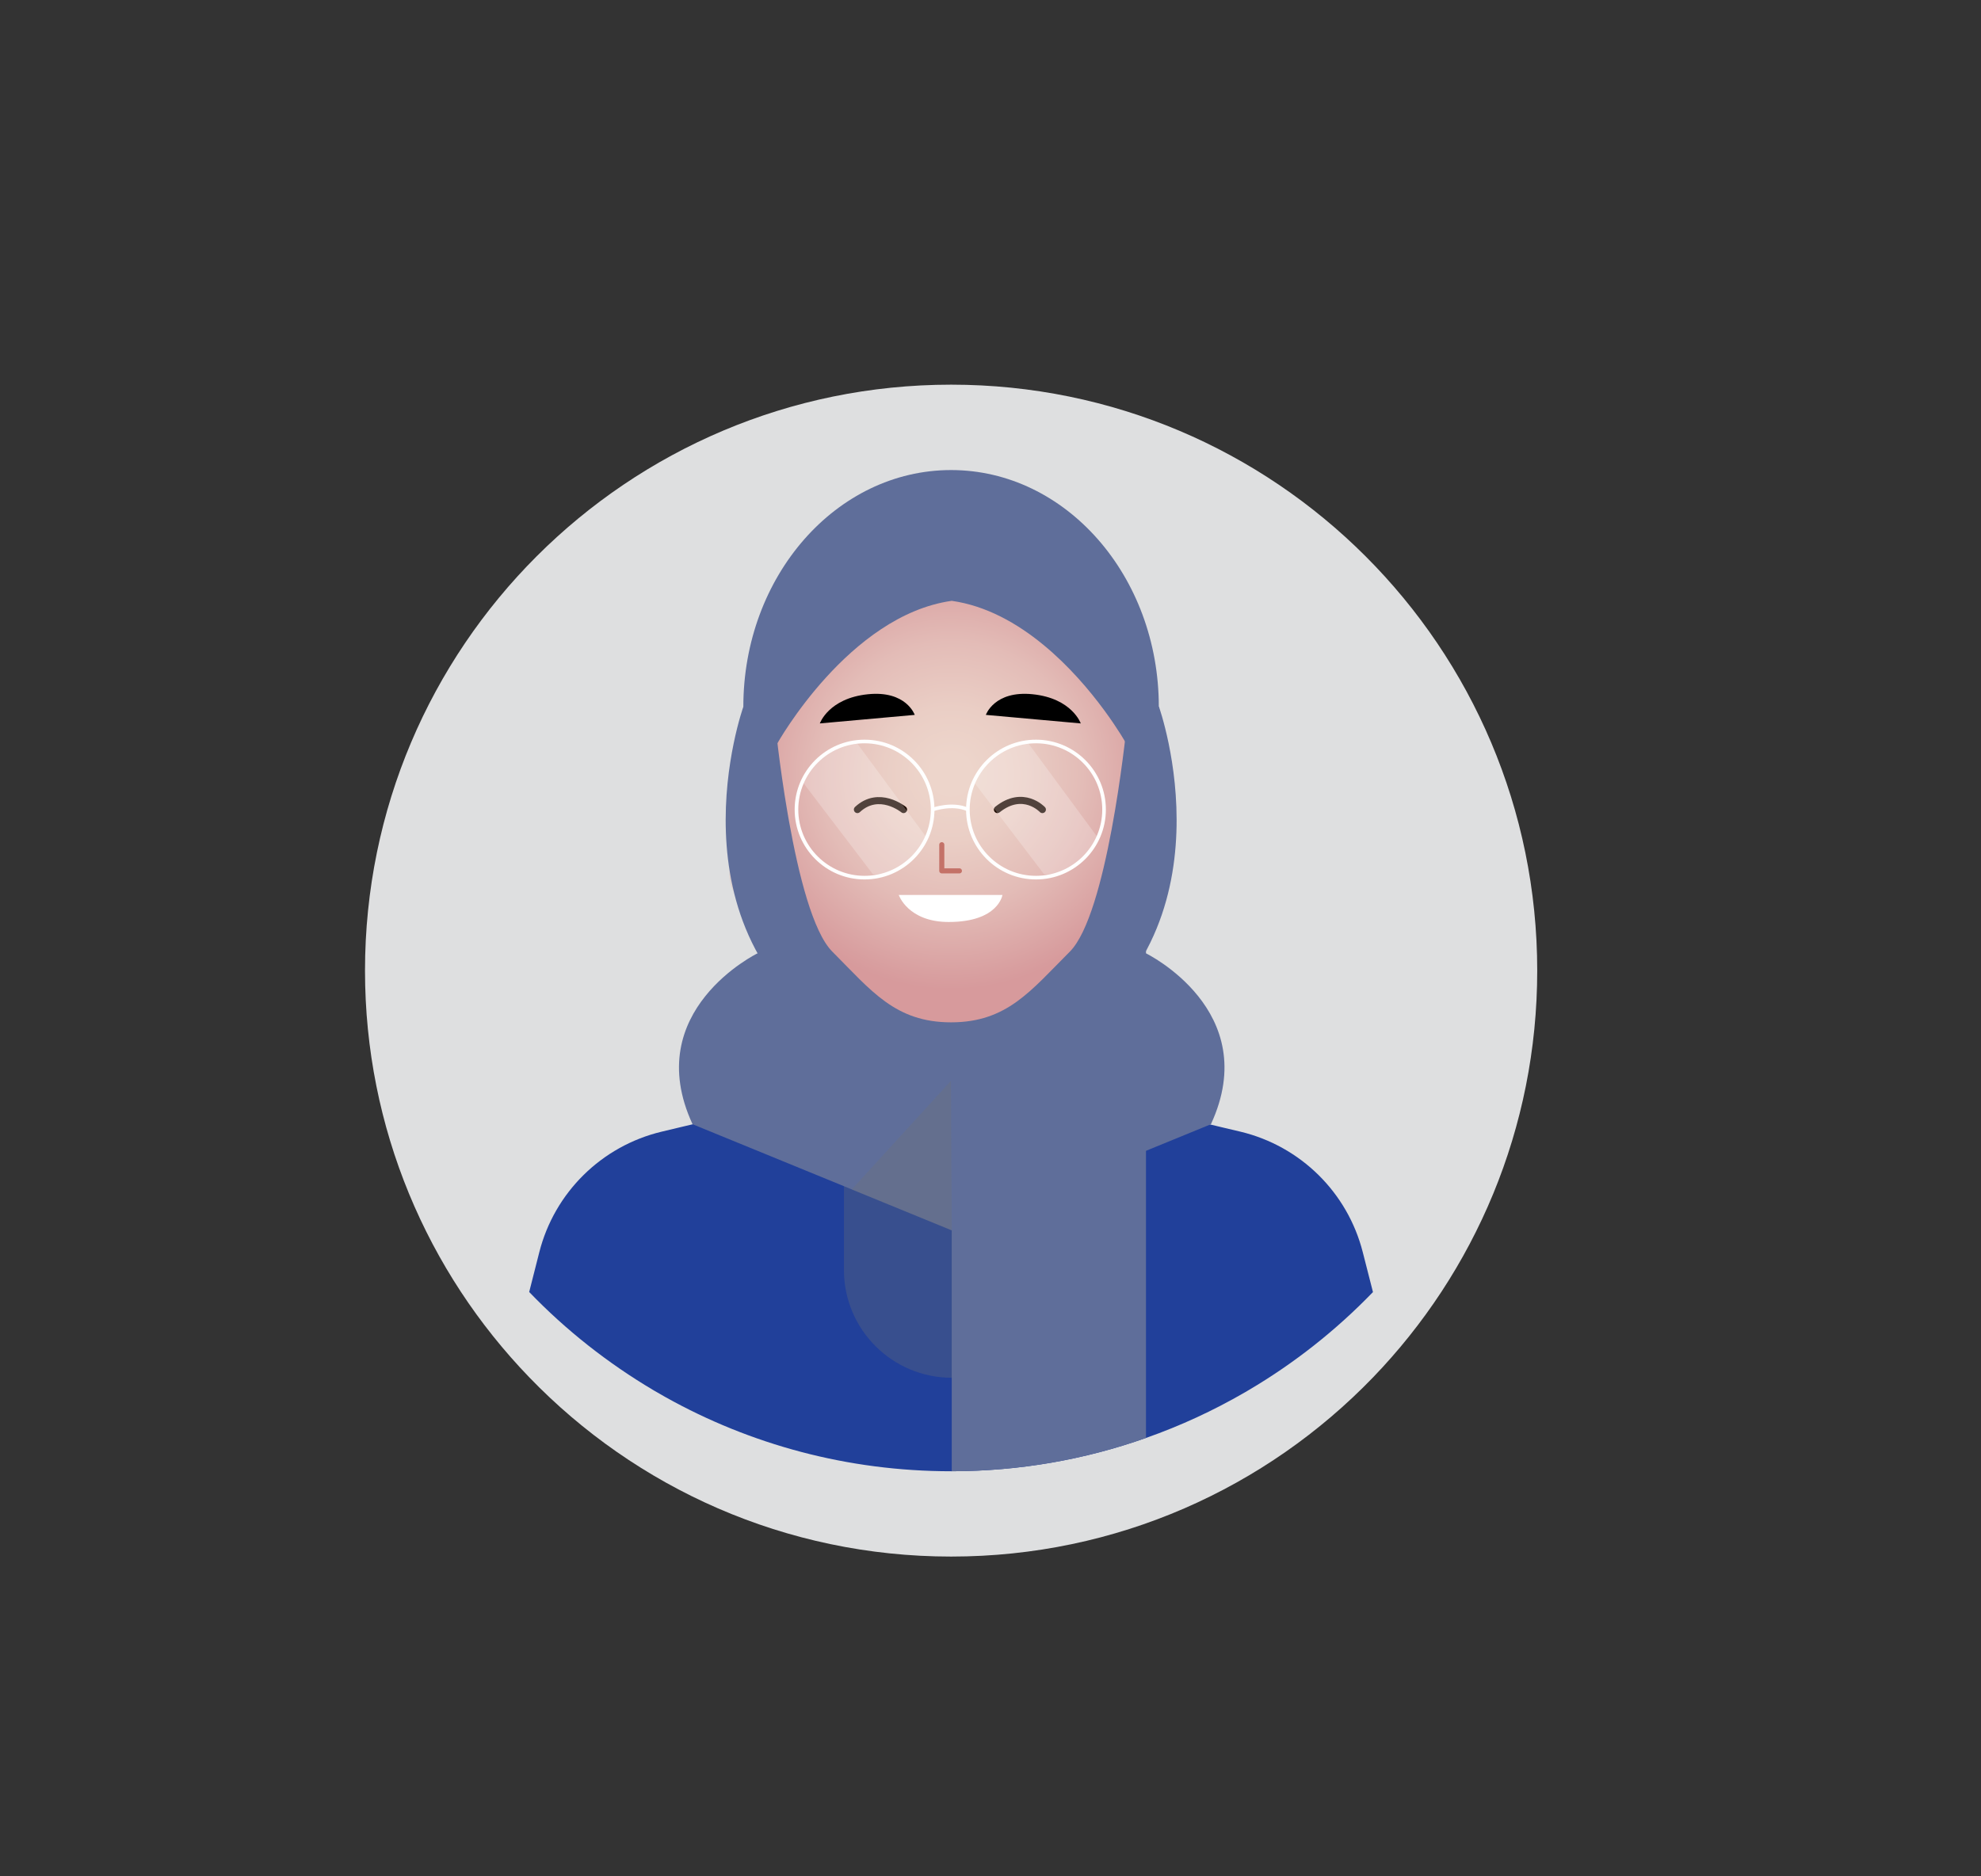 <?xml version="1.0" encoding="UTF-8"?>
<svg xmlns="http://www.w3.org/2000/svg" xmlns:xlink="http://www.w3.org/1999/xlink" viewBox="0 0 268.82 254.63">
  <rect x="0" y="0" width="268.82" height="254.63" fill="#333333" stroke="none"/>
  <defs>
    <style>
      .cls-1 {
        fill: #000;
      }

      .cls-1, .cls-2, .cls-3, .cls-4, .cls-5, .cls-6, .cls-7, .cls-8, .cls-9, .cls-10, .cls-11 {
        stroke-width: 0px;
      }

      .cls-2 {
        fill: #dedfe0;
      }

      .cls-3 {
        fill: #6e7174;
        opacity: .3;
      }

      .cls-12 {
        stroke: #c47268;
        stroke-width: .69px;
      }

      .cls-12, .cls-13 {
        stroke-linecap: round;
        stroke-linejoin: round;
      }

      .cls-12, .cls-13, .cls-14 {
        fill: none;
      }

      .cls-4 {
        fill: #000037;
      }

      .cls-15 {
        isolation: isolate;
      }

      .cls-5 {
        mix-blend-mode: multiply;
        opacity: .2;
      }

      .cls-5, .cls-6 {
        fill: #d79e8b;
      }

      .cls-7 {
        opacity: .23;
      }

      .cls-7, .cls-11 {
        fill: #fff;
      }

      .cls-13 {
        stroke: #1e0b02;
        stroke-width: .96px;
      }

      .cls-8 {
        fill: #5f6e9a;
      }

      .cls-9 {
        fill: url(#radial-gradient);
      }

      .cls-14 {
        stroke: #fff;
        stroke-miterlimit: 10;
        stroke-width: .49px;
      }

      .cls-10 {
        fill: #21409a;
      }
    </style>
    <radialGradient id="radial-gradient" cx="129.06" cy="105.03" fx="129.06" fy="105.03" r="29.29" gradientUnits="userSpaceOnUse">
      <stop offset=".09" stop-color="#edd5cb"/>
      <stop offset=".31" stop-color="#eacec5"/>
      <stop offset=".61" stop-color="#e3bcb7"/>
      <stop offset=".95" stop-color="#d89e9f"/>
      <stop offset="1" stop-color="#d79a9c"/>
    </radialGradient>
  </defs>
  <g class="cls-15">
    <g id="OBJECTS">
      <path class="cls-2" d="M208.6,131.74c0,21.44-8.49,40.91-22.28,55.21-14.47,15-34.77,24.32-57.25,24.32s-42.79-9.33-57.25-24.33c-13.8-14.3-22.29-33.77-22.29-55.2,0-43.93,35.61-79.53,79.54-79.53s79.53,35.61,79.53,79.53Z"/>
      <g>
        <g>
          <path class="cls-4" d="M100.07,100.72c3.28-6.95,12-13.2,19.84-10.29,0,0-.02.2-.02.2-5.64,1.02-11.38,1.99-15.8,5.87-1.48,1.22-2.77,2.68-3.85,4.31,0,0-.18-.1-.18-.1h0Z"/>
          <path class="cls-4" d="M156.15,100.82c-4.45-6.98-11.92-8.98-19.64-10.18,0,0-.02-.2-.02-.2,5.95-2.35,12.38,1.09,16.51,5.34,1.36,1.48,2.52,3.14,3.33,4.94,0,0-.18.1-.18.1h0Z"/>
          <path class="cls-4" d="M129.77,135.31c5.4-1.17,9.43-5.34,13.28-9.01-2.2,4.99-7.47,9.9-13.28,9.01h0Z"/>
          <ellipse class="cls-5" cx="149.92" cy="118.66" rx="8.71" ry="6.61"/>
          <ellipse class="cls-5" cx="107.68" cy="118.66" rx="8.71" ry="6.61"/>
          <path class="cls-6" d="M153.63,107.64c0,14.19-9.02,31.13-25.69,31.13s-25.69-16.94-25.69-31.13,11.5-25.69,25.69-25.69,25.69,11.5,25.69,25.69Z"/>
          <path class="cls-4" d="M127.94,101.58c2.08,7.8,4.3,15.53,5.26,23.59-2.75-7.56-5-15.51-5.26-23.59h0Z"/>
          <path class="cls-4" d="M106.93,106.5c-.8-5.8,6.98-8.98,10.66-4.38,1.1,1.27,1.67,3.04,1.28,4.58-2.03-6.23-9.72-6.36-11.95-.2h0Z"/>
          <path class="cls-4" d="M139.29,106.5c-.8-5.8,6.98-8.98,10.66-4.38,1.1,1.27,1.67,3.04,1.28,4.58-2.03-6.23-9.72-6.36-11.95-.2h0Z"/>
        </g>
        <path class="cls-2" d="M186.31,175.37c-4.99,5.17-10.68,9.67-16.9,13.33-.17.1-.35.21-.53.31-11.71,6.79-25.31,10.68-39.82,10.68s-27.29-3.65-38.75-10.06c-.53-.3-1.05-.6-1.57-.9-6.24-3.69-11.95-8.19-16.93-13.37l1.37-5.39c2.06-8.12,8.46-14.42,16.6-16.37l2.51-.6,1.69-.4,8.07-1.93,1.1-.26.25-.06c3.16-.75,5.96-2.4,8.11-4.67,1.92-2,3.33-4.49,4.04-7.27l1.06-4.13.29-1.11.02-.08,1.35-5.25.41-1.57h20.75l1.54,6,.14.53.08.31.02.07.29,1.12,1.05,4.11c1.53,5.92,6.21,10.52,12.16,11.94l1.34.32.07.02,9.18,2.19.58.14,2.45.58c8.14,1.95,14.54,8.25,16.6,16.37l1.38,5.4Z"/>
        <path class="cls-10" d="M186.31,175.37c-4.99,5.17-10.68,9.67-16.9,13.33-.17.1-.35.21-.53.31-4.23,2.45-8.7,4.52-13.37,6.16-8.25,2.92-17.12,4.51-26.36,4.52h-.09c-14.07,0-27.29-3.65-38.75-10.06-.53-.3-1.05-.6-1.57-.9-6.24-3.69-11.95-8.19-16.93-13.37l1.37-5.39c2.06-8.12,8.46-14.42,16.6-16.37l2.51-.6,1.69-.4,8.07-1.93,1.1-.26.25-.06c3.16-.75,5.96-2.4,8.11-4.67,1.92-2,3.33-4.49,4.04-7.27l1.06-4.13.29-1.11.02-.08,1.35-5.25.41-1.57h20.75l1.54,6,.14.53.08.31.02.07.29,1.12,1.05,4.11c1.53,5.92,6.21,10.52,12.16,11.94l.8.19.54.13.07.02,9.18,2.19.58.14,2.45.58c8.14,1.95,14.54,8.25,16.6,16.37l1.38,5.4Z"/>
        <path class="cls-3" d="M114.53,145.61h29.25v26.76c0,8.07-6.55,14.63-14.63,14.63h0c-8.07,0-14.63-6.55-14.63-14.63v-26.76h0Z"/>
        <g>
          <path class="cls-8" d="M100.87,95.93s-10.84,30.32,13.59,45.49l28.09-3.01-11.56-50.91-30.13,8.43Z"/>
          <path class="cls-8" d="M155.5,129.39l-22.58-.99v-.33l-3.77.17-3.77-.17v.33l-22.58.99s-15.97,7.78-8.82,23.2l35.17,14.4,35.17-14.4c7.15-15.42-8.82-23.2-8.82-23.2Z"/>
          <path class="cls-8" d="M155.51,120.79v74.38c-8.25,2.92-17.12,4.51-26.36,4.52v-78.9h26.36Z"/>
          <path class="cls-8" d="M157.27,95.93s10.84,30.32-13.59,45.49l-28.09-3.01,11.56-50.91,30.13,8.43Z"/>
        </g>
        <path class="cls-8" d="M157.25,95.93c0,17.75-12.62,32.14-28.19,32.14-13.09,0-24.09-10.17-27.26-23.95-.61-2.61-.93-5.36-.93-8.19,0-17.74,12.62-32.13,28.19-32.13s28.19,14.39,28.19,32.13Z"/>
        <path class="cls-9" d="M153.09,95.33c0,.88-.05,1.75-.14,2.6-.23,2.28-2.75,26.21-7.78,31.24-2.64,2.64-4.77,5.03-7.18,6.77-2.42,1.74-5.13,2.82-8.93,2.82h0c-7.6,0-10.83-4.31-16.11-9.59-2.64-2.64-4.59-10.5-5.88-17.69-.06-.34-.12-.68-.18-1.02-1.17-6.78-1.74-12.71-1.74-12.71-.08-.79-.12-1.61-.12-2.43,0-.21,0-.42,0-.63.05-1.89.31-3.73.78-5.49.02-.08.04-.16.06-.24,2.67-9.76,11.34-17.04,21.8-17.63.46-.03.91-.04,1.37-.04h0c13.27,0,24.04,10.76,24.04,24.03Z"/>
        <path class="cls-8" d="M152.81,100.89s-4.28-7.67-11.25-13.39c-3.52-2.89-7.73-5.29-12.41-5.95-13.95,1.96-23.66,19.34-23.66,19.34-1.77-1.9-2.69-4.35-2.69-6.84,0-1.44.31-2.89.95-4.25l.27-.58,3.52-7.51,2.32-4.93,5.5-3.32,10.71-6.46,3.08-1.86,3.09,1.86,10.7,6.46,5.5,3.32,6.11,13.01c1.75,3.71,1.06,8.1-1.74,11.1Z"/>
        <polygon class="cls-3" points="129.15 167 129.05 146.69 115.58 161.44 129.15 167"/>
      </g>
      <g>
        <g>
          <polyline class="cls-12" points="127.8 114.65 127.8 118.2 130.19 118.2"/>
          <path class="cls-1" d="M111.24,98.19l12.89-1.16s-1.15-3.34-6.36-2.8c-5.33.55-6.52,3.96-6.52,3.96Z"/>
          <path class="cls-1" d="M146.67,98.19l-12.89-1.16s1.15-3.34,6.36-2.8c5.33.55,6.52,3.96,6.52,3.96Z"/>
          <path class="cls-11" d="M121.96,121.47h14.07s-.54,3.67-7.29,3.67c-5.54,0-6.78-3.67-6.78-3.67Z"/>
          <path class="cls-13" d="M122.61,109.88s-3.33-2.73-6.26,0"/>
          <path class="cls-13" d="M141.45,109.88s-2.61-2.8-6.1,0"/>
        </g>
        <g>
          <path class="cls-7" d="M116.37,100.97l9.45,12.82s-2.85,5.45-7.39,4.84l-9.53-12.51s2.58-5.5,7.48-5.15Z"/>
          <path class="cls-7" d="M139.6,100.97l9.45,12.82s-2.85,5.45-7.39,4.84l-9.53-12.51s2.58-5.5,7.48-5.15Z"/>
          <path class="cls-14" d="M126.56,109.88c0,5.1-4.14,9.24-9.24,9.24s-9.24-4.14-9.24-9.24,4.14-9.24,9.24-9.24,9.24,4.14,9.24,9.24Z"/>
          <path class="cls-14" d="M149.82,109.88c0,5.1-4.14,9.24-9.24,9.24s-9.24-4.14-9.24-9.24,4.14-9.24,9.24-9.24,9.24,4.14,9.24,9.24Z"/>
          <path class="cls-14" d="M126.56,109.88s2.64-.97,4.79,0"/>
        </g>
      </g>
    </g>
  </g>
</svg>